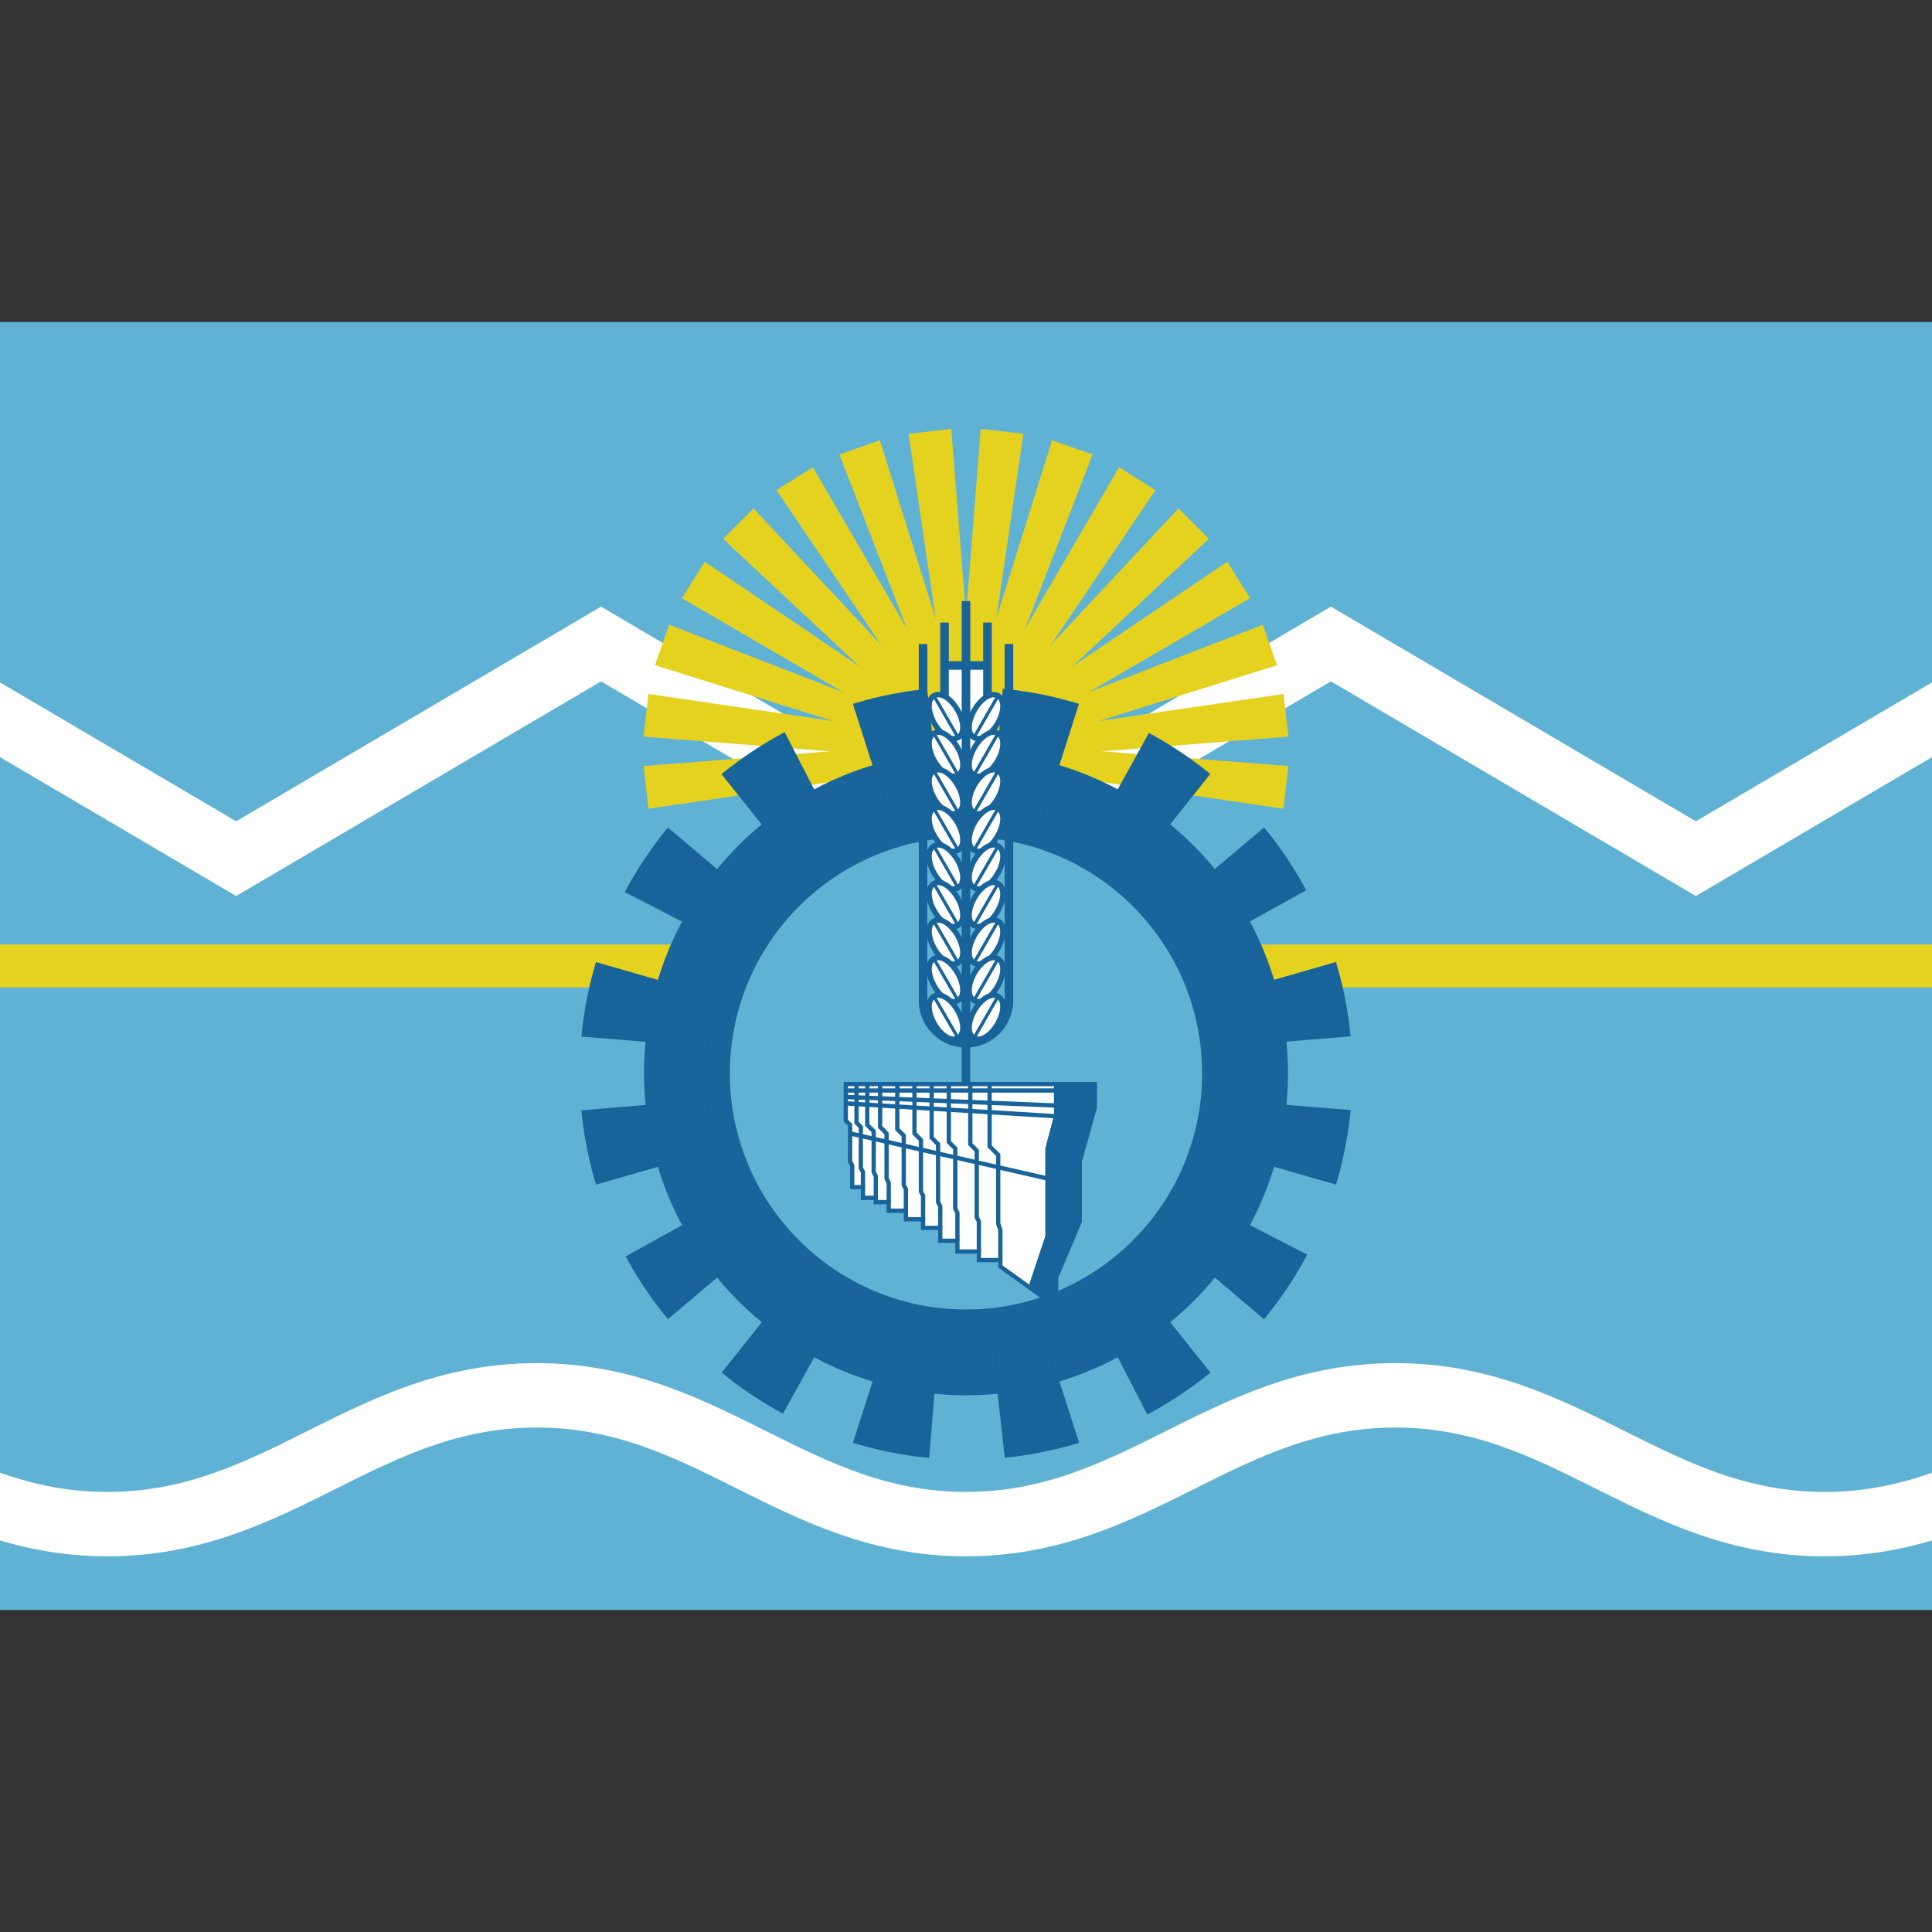 <?xml version='1.0' encoding='utf-8'?>
<ns0:svg xmlns:ns0="http://www.w3.org/2000/svg" xmlns:ns1="http://www.w3.org/1999/xlink" width="640" height="640" viewBox="15 -15 90 90">

<ns0:rect x="15" y="-15" width="90" height="90" fill="#333333" stroke="none"/>

<ns0:rect width="120" height="60" fill="#60b2d5" />
<ns0:g fill="none" stroke="#fff" stroke-width="3">
<ns0:path d="m-8,25 17,-10 17,10 17,-10 17,10 17,-10 17,10 17,-10 17,10" />
<ns0:path d="m0,50c8,0 12,6 20,6s12,-6 20,-6s12,6 20,6s12,-6 20,-6s12,6 20,6s12,-6 20,-6" stroke-linecap="square" />
</ns0:g>
<ns0:path d="M0,30H120" stroke="#e5d21f" stroke-width="2" />
<ns0:g>
<ns0:g id="r4">
<ns0:path id="r1" d="M45,21V19L60,19.5v1z" fill="#e5d21f" transform="rotate(-6.429,60,20)" />
<ns0:use ns1:href="#r1" transform="rotate(12.857,60,20)" />
<ns0:use ns1:href="#r1" transform="rotate(25.714,60,20)" />
<ns0:use ns1:href="#r1" transform="rotate(38.571,60,20)" />
</ns0:g>
<ns0:use ns1:href="#r4" transform="rotate(51.429,60,20)" />
<ns0:use ns1:href="#r4" transform="rotate(102.857,60,20)" />
<ns0:use ns1:href="#r4" transform="rotate(154.286,60,20)" />
<ns0:g stroke="#19639b" stroke-width="0.4">
<ns0:circle cx="60" cy="35" r="15" fill="#19649b" stroke-width="6" stroke-dasharray="2.945" transform="rotate(5.625,60,35)" />
<ns0:circle cx="60" cy="35" r="11" fill="#60b2d5" stroke="none" />
<ns0:path d="M59,20V14 16H61V14 20" fill="#fff" />
<ns0:path d="M58,15V31.6a2,2 0 1,0 4,0V15" fill="none" />
<ns0:path d="M60,13V36" />
</ns0:g>
<ns0:g>
<ns0:g id="l">
<ns0:g id="h" transform="rotate(-60,60,19)">
<ns0:use ns1:href="#e" stroke="#19639b" stroke-width="0.5" />
<ns0:ellipse id="e" cx="61" cy="19.5" rx="1" ry="0.5" fill="#fff" />
<ns0:path d="M59.8,19.5H62.2" stroke="#19639b" stroke-width="0.15" />
</ns0:g>
<ns0:use ns1:href="#h" x="-120" transform="scale(-1,1)" />
</ns0:g>
<ns0:use ns1:href="#l" y="1.75" />
<ns0:use ns1:href="#l" y="3.5" />
<ns0:use ns1:href="#l" y="5.25" />
<ns0:use ns1:href="#l" y="7" />
<ns0:use ns1:href="#l" y="8.75" />
<ns0:use ns1:href="#l" y="10.5" />
<ns0:use ns1:href="#l" y="12.25" />
<ns0:use ns1:href="#l" y="14" />
</ns0:g>
<ns0:g fill="none" stroke="#19639b" stroke-width="0.2">
<ns0:path fill="#fff" d="M64.2,37V35.5H54.4V37.2L54.6,37.4V39.1L54.7,39.3V40.3H55.2V40.8H55.8V41H56.4V41.4H57.2V41.8H58V42.2H58.8V42.8H59.6V43.3H60.6V43.7H61.6V44L63,45 63.8,42.6V38.5z" />
<ns0:path fill="#19639b" d="M66,36.6V35.5H64.2V37L63.8,38.5V42.6L63,45 63.7,45.5H64.2V44.5L65.3,41.9V39.1z" />
<ns0:path d="M54.4,35.8H64.2" />
<ns0:path d="M54.4,36.1 64.2,36.5" />
<ns0:path d="M54.4,36.4 64.2,37" />
<ns0:path d="M54.6,37.8 63.8,39.9" />
<ns0:path d="M54.9,35.5V37.3L55.1,37.5V39.4L55.2,39.6V40.3" />
<ns0:path d="M55.4,35.5V37.4L55.7,37.7V39.6L55.8,39.8V40.8" />
<ns0:path d="M56,35.5V37.5L56.3,37.8V39.9L56.4,40.1V41" />
<ns0:path d="M56.8,35.5V37.6L57.1,37.9V40.2L57.2,40.4V41.4" />
<ns0:path d="M57.6,35.5V37.8L57.9,38.1V40.5L58,40.7V41.8" />
<ns0:path d="M58.4,35.5V38L58.7,38.3V41L58.8,41.2V42.2" />
<ns0:path d="M59.2,35.5V38.2L59.5,38.5V41.3L59.6,41.5V42.8" />
<ns0:path d="M60.2,35.5V38.3L60.5,38.6V41.7L60.6,41.9V43.3" />
<ns0:path d="M61.1,35.5V38.4L61.5,38.8V42L61.6,42.3V43.7" />
</ns0:g>
</ns0:g>
</ns0:svg>